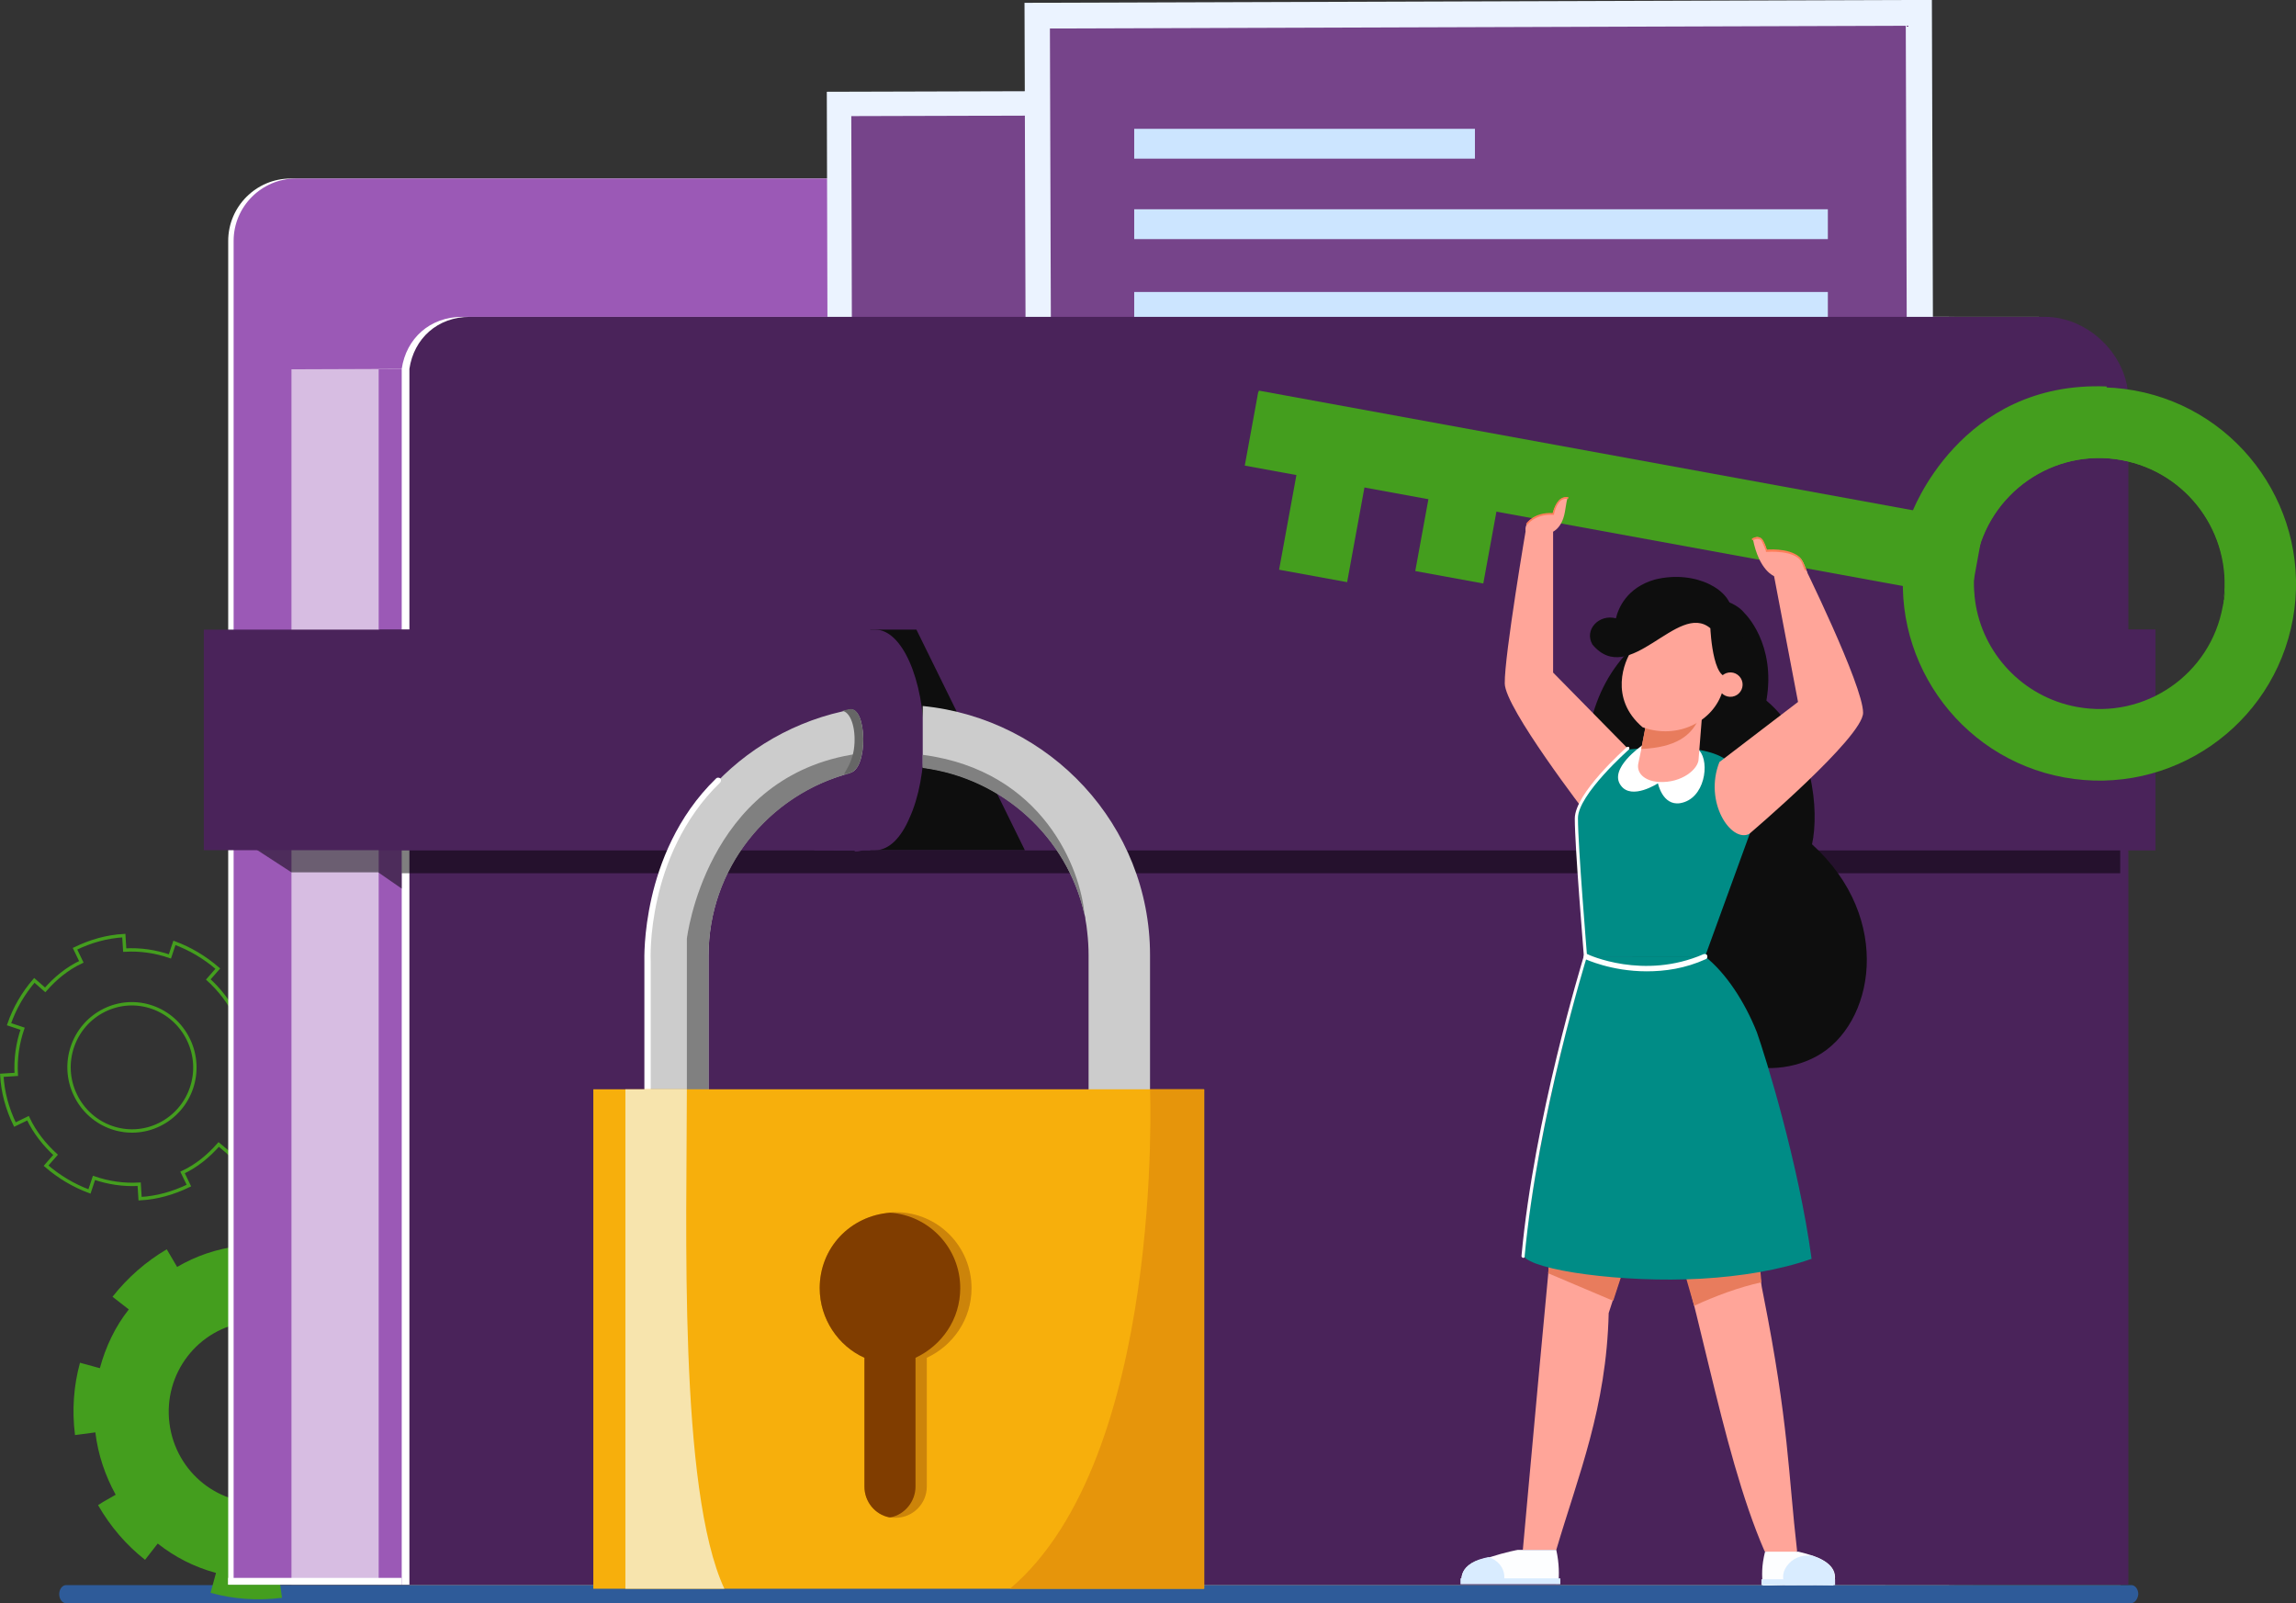 <?xml version="1.0" encoding="utf-8"?>
<!-- Generator: Adobe Illustrator 25.2.3, SVG Export Plug-In . SVG Version: 6.00 Build 0)  -->
<svg version="1.1" id="Capa_1" xmlns="http://www.w3.org/2000/svg" xmlns:xlink="http://www.w3.org/1999/xlink" x="0px" y="0px"
	 viewBox="0 0 508.1 354.7" style="enable-background:new 0 0 508.1 354.7;" xml:space="preserve">
<rect x="0" y="0" width="508.1" height="354.7" fill="#333333" stroke="none"/>
<style type="text/css">
	.st0{fill:#2E5B99;}
	.st1{fill:#449E1E;}
	.st2{fill:none;stroke:#449E1E;stroke-width:0.746;stroke-miterlimit:10;}
	.st3{fill:#FFFFFF;}
	.st4{fill:#9B59B6;}
	.st5{fill:#D7BDE2;}
	.st6{fill:#EBF3FF;}
	.st7{fill:#76448A;}
	.st8{fill:#E3EEFF;}
	.st9{fill:#CCE5FF;}
	.st10{fill:#4A235A;}
	.st11{opacity:0.5;enable-background:new    ;}
	.st12{fill:#0E0E0E;}
	.st13{fill:#CCCCCC;}
	.st14{fill:#808080;}
	.st15{fill:#666666;}
	.st16{fill:#F7AF0C;}
	.st17{fill:#CC840A;}
	.st18{fill:#803D00;}
	.st19{fill:#E6950B;}
	.st20{fill:#F7E4AD;}
	.st21{fill:#FFA599;}
	.st22{fill:#008C86;}
	.st23{fill:#E87C5D;}
	.st24{fill:#FDFEFF;}
	.st25{fill:#D9ECFF;}
	.st26{fill:#FF7E59;}
</style>
<g id="BG">
</g>
<path class="st0" d="M471.6,354.7H14.6c-0.8,0-1.5-0.9-1.5-2s0.7-2,1.5-2h457.1c0.8,0,1.5,0.9,1.5,2
	C473.1,353.8,472.4,354.7,471.6,354.7z"/>
<g>
	<g>
		<path class="st1" d="M93.5,307.8c-0.6-5-2.2-9.6-4.5-13.8l1.3-0.8l2.6-1.5l0,0c-2.7-4.7-6.2-8.8-10.4-12.1l-2.8,3.6
			c-3.8-3-8.1-5.2-12.9-6.5l1.2-4.4c-5-1.4-10.4-1.8-15.8-1.1l0.6,4.5c-4.9,0.6-9.5,2.2-13.6,4.6l-2.3-3.9c-4.6,2.7-8.7,6.3-12,10.5
			l3.6,2.8c-3,3.8-5.1,8.2-6.4,13l-4.4-1.2c-1.4,5.1-1.8,10.5-1.1,16l4.5-0.6c0.6,5,2.2,9.6,4.5,13.8l-2.8,1.6l-1.1,0.7l0,0
			c2.7,4.7,6.2,8.8,10.4,12.1l2.8-3.6c3.8,3,8.1,5.2,12.9,6.5l-1.2,4.4c5,1.4,10.4,1.8,15.8,1.1l-0.6-4.5c4.9-0.6,9.6-2.2,13.6-4.6
			l1.8,3l0.5,0.9c4.6-2.7,8.7-6.3,12-10.5L86,335c3-3.8,5.1-8.2,6.4-13l4.4,1.2c1.4-5.1,1.8-10.5,1.1-16L93.5,307.8z M59.7,332.3
			c-10.9,1.4-20.8-6.4-22.2-17.4c-1.4-11,6.3-21,17.2-22.4s20.8,6.4,22.2,17.3C78.2,320.9,70.6,330.9,59.7,332.3z"/>
	</g>
	<g>
		<path class="st2" d="M52.2,224.8c-1.5-3.2-3.7-5.9-6.1-8.1l0.7-0.8l1.4-1.6l0,0c-2.9-2.5-6.1-4.4-9.6-5.7l-1,3
			c-3.2-1.1-6.5-1.6-10-1.4l-0.2-3.2c-3.7,0.2-7.3,1.2-10.8,2.9l1.4,2.9c-3.2,1.5-5.8,3.7-8,6.2l-2.4-2.1c-2.5,2.9-4.4,6.2-5.6,9.7
			l3,1c-1.1,3.2-1.6,6.6-1.4,10.1l-3.2,0.2c0.2,3.7,1.2,7.4,2.9,10.9l2.9-1.4c1.5,3.2,3.7,5.9,6.1,8.1l-1.5,1.7l-0.6,0.7l0,0
			c2.9,2.5,6.1,4.4,9.6,5.7l1-3c3.2,1.1,6.5,1.6,10,1.4l0.2,3.2c3.7-0.2,7.3-1.2,10.8-2.9l-1.4-2.9c3.2-1.5,5.8-3.7,8-6.2l1.9,1.6
			l0.5,0.5c2.5-2.9,4.4-6.2,5.5-9.7l-3-1c1.1-3.2,1.6-6.6,1.4-10.1l3.2-0.2c-0.2-3.7-1.2-7.3-2.9-10.9L52.2,224.8z M35.3,248.8
			c-6.9,3.4-15.2,0.5-18.6-6.5c-3.4-7-0.5-15.4,6.4-18.8c6.9-3.4,15.2-0.5,18.6,6.5C45.1,237,42.2,245.4,35.3,248.8z"/>
	</g>
</g>
<g id="folder">
	<g>
		<path class="st3" d="M225.4,70.1V53.3c0-7.6-6.2-13.8-13.8-13.8H64.3c-7.6,0-13.8,6.2-13.8,13.8v297.3h380.8V70.1H225.4z"/>
		<path class="st4" d="M226.6,70.1V53.3c0-7.6-6.2-13.8-13.8-13.8H65.5c-7.6,0-13.8,6.2-13.8,13.8v297.3h380.8V70.1H226.6z"/>
		<polygon class="st5" points="64.5,81.7 64.5,350.6 417.2,350.6 417.2,80.4 		"/>
		<polygon class="st4" points="83.8,81.7 83.8,350.6 436.6,350.6 436.6,80.4 		"/>
		<path class="st3" d="M450.8,70.1H102.3c-7.2,0-12.4,4.8-13.4,11.5v269h380.4V88.4C469.3,78.8,460.6,70.1,450.8,70.1z"/>
		<g>
			<g>
				
					<rect x="183.2" y="20" transform="matrix(1 -2.800501e-03 2.800501e-03 1 -0.285 0.817)" class="st6" width="216.6" height="164.6"/>
				
					<rect x="188.6" y="25.4" transform="matrix(1 -2.800517e-03 2.800517e-03 1 -0.282 0.816)" class="st7" width="205.5" height="151.3"/>
				<polygon class="st8" points="206.2,164.8 338.2,164.5 266,95.2 				"/>
				<polygon class="st8" points="266.2,164.7 377.2,164.4 317,107.1 				"/>
				
					<ellipse transform="matrix(0.413 -0.911 0.911 0.413 107.642 326.62)" class="st8" cx="307.3" cy="79.8" rx="15.3" ry="15.3"/>
			</g>
		</g>
		<g>
			<g>
				
					<rect x="227" y="0.3" transform="matrix(1 -3.204528e-03 3.204528e-03 1 -0.279 1.05)" class="st6" width="200.8" height="174.6"/>
				
					<rect x="232.6" y="6" transform="matrix(1 -3.223759e-03 3.223759e-03 1 -0.276 1.056)" class="st7" width="189.4" height="160.5"/>
			</g>
			<g>
				<rect x="251" y="28.5" class="st9" width="75.4" height="6.6"/>
				<rect x="251" y="46.3" class="st9" width="153.5" height="6.6"/>
				<rect x="251" y="64.6" class="st9" width="153.5" height="6.6"/>
			</g>
		</g>
		<path class="st10" d="M452.5,70.1H104c-7.2,0-12.4,4.8-13.4,11.5v269H471V88.4C471,78.8,462.3,70.1,452.5,70.1z"/>
		<rect x="50.5" y="349.1" class="st3" width="38.4" height="1.5"/>
		<polygon class="st11" points="50.5,183.9 64.5,193 83.7,193 88.9,196.6 88.9,193.2 469.2,193.2 469.2,183.9 		"/>
		<g>
			<g>
				<rect x="45.1" y="139.3" class="st10" width="431.9" height="48.8"/>
				<rect x="84" y="139.3" class="st10" width="393" height="48.8"/>
			</g>
		</g>
		<g>
			<polygon class="st12" points="192.6,139.3 192.6,188.1 226.8,188.1 202.8,139.3 			"/>
			<g>
				<g>
					<path class="st10" d="M193.7,139.3h-9.1v48.8h9.1c3,0,5.7-2.7,7.6-7.2c2-4.4,3.2-10.5,3.2-17.3
						C204.4,150.2,199.6,139.3,193.7,139.3z M192.8,163.6c0-4.1,1.3-7.4,3-7.9c1.7,0.5,3,3.9,3,7.9c0,4.2-1.3,7.5-3,8
						C194.1,171.1,192.8,167.8,192.8,163.6z"/>
					<g>
						<path class="st10" d="M188.5,139.3h-4v48.8h4c3.1,0,5.9-2.7,8-7.2c2.1-4.4,3.3-10.5,3.3-17.3
							C199.8,150.2,194.8,139.3,188.5,139.3z M191.1,171.7c-1.8-0.5-3.2-3.9-3.2-8s1.4-7.4,3.2-7.9c1.8,0.5,4.3,3.9,4.3,7.9
							C195.5,167.8,192.9,171.1,191.1,171.7z"/>
					</g>
				</g>
				<g>
					<path class="st10" d="M189.3,139.3h-9.1v48.8h9.1c3,0,5.7-2.7,7.6-7.2c2-4.4,3.2-10.5,3.2-17.3
						C200.1,150.2,195.3,139.3,189.3,139.3z M188.5,163.6c0-4.1,1.3-7.4,3-7.9c1.7,0.5,3,3.9,3,7.9c0,4.2-1.3,7.5-3,8
						C189.8,171.1,188.5,167.8,188.5,163.6z"/>
					<g>
						<path class="st10" d="M184.2,139.3h-4v48.8h4c3.1,0,5.9-2.7,8-7.2c2.1-4.4,3.3-10.5,3.3-17.3
							C195.5,150.2,190.4,139.3,184.2,139.3z M187.9,171.7c-1.8-0.5-3.2-3.9-3.2-8s1.4-7.4,3.2-7.9c1.8,0.5,3.2,3.9,3.2,7.9
							C191.1,167.8,189.7,171.1,187.9,171.7z"/>
					</g>
					<path class="st10" d="M189.4,188.4C189.3,188.4,189.3,188.4,189.4,188.4c-0.2,0-0.4-0.2-0.4-0.3c0-0.2,0.2-0.3,0.3-0.3
						c0,0,2.2,0,4.5-2.2c2.6-2.5,5.6-8.1,5.6-20.8c0-23.2-10.1-25.2-10.2-25.2c-0.2,0-0.3-0.2-0.3-0.4s0.2-0.3,0.4-0.3
						c0.1,0,2.8,0.5,5.4,4c2.4,3.2,5.3,9.5,5.3,21.8c0,12.9-3.2,18.7-5.8,21.2C192,188.3,189.7,188.4,189.4,188.4z"/>
				</g>
			</g>
			<g>
				<path class="st13" d="M188,171c-0.4,0.1-0.7,0.2-1.2,0.3c0.1,0.1,0.1,0.1,0,0.1c-17.3,5.1-30,21-30,40v40.7h-13.7v-40.7
					c0-26.4,18.5-48.4,43.3-54c0.5-0.2,1.1-0.3,1.6-0.4C191.9,156.1,192.2,170.4,188,171z"/>
				<path class="st13" d="M204.2,156.2v13.6c17.7,2.3,32,15.4,35.8,32.5c0.1,0.4,0.2,0.7,0.2,1.1c0.2,1,0.3,1.8,0.4,2.8
					c0.2,1.7,0.3,3.4,0.3,5.1V252h13.6v-40.7C254.5,182.6,232.4,159,204.2,156.2z"/>
				<path class="st14" d="M188.3,167c-32.2,5.6-36.3,40.7-36.3,40.7v44.5h4.8v-40.7c0-19.4,13.3-35.6,31.2-40.4
					c1.4-0.4,2.2-4.4,2.2-4.4S189.3,166.8,188.3,167z"/>
				<path class="st14" d="M204.2,167v2.9c17.7,2.3,32,15.4,35.8,32.5C239.2,192.4,230.9,170.5,204.2,167z"/>
				<path class="st15" d="M188,171c-0.4,0.1-0.7,0.2-1.2,0.3c0.3-0.9,2.1-2.8,2.3-6.9c0.2-4.2-1.2-7-2.7-7.1
					c0.5-0.2,1.1-0.3,1.6-0.4C191.9,156.1,192.2,170.4,188,171z"/>
				<path class="st3" d="M143.2,254.7c-0.3,0-0.6-0.3-0.6-0.6v-41.4c0-0.4-0.2-6.2,1.6-14.1c1.7-7.4,5.5-17.9,14.3-26.4
					c0.2-0.2,0.6-0.2,0.9,0c0.2,0.2,0.2,0.6,0,0.9c-8.5,8.2-12.3,18.5-13.9,25.7c-1.8,7.8-1.5,13.7-1.5,13.8l0,0V254
					C143.8,254.4,143.5,254.7,143.2,254.7z"/>
			</g>
			<g>
				<rect x="131.3" y="241" class="st16" width="135.2" height="110.5"/>
				<g>
					<path class="st17" d="M181.4,285c0,6.8,4.1,12.8,9.9,15.4v28.5c0,3.4,2.4,6.2,5.5,6.8h0.3c0.3,0.1,0.8,0.1,1.1,0.1
						c3.8,0,6.9-3.1,6.9-6.9v-28.5c5.8-2.7,9.9-8.5,9.9-15.4c0-9.3-7.5-16.8-16.7-16.8c-0.4,0-0.9,0-1.3,0.1
						C188.1,269,181.4,276.1,181.4,285z"/>
					<path class="st18" d="M181.4,285c0,6.8,4.1,12.8,9.9,15.4v28.5c0,3.4,2.4,6.2,5.5,6.8h0.3c3.1-0.6,5.5-3.5,5.5-6.8v-28.5
						c5.8-2.7,9.9-8.5,9.9-15.4c0-8.9-6.9-16.1-15.5-16.7C188.1,269,181.4,276.1,181.4,285z"/>
				</g>
				<path class="st19" d="M223.5,351.5h42.9V241h-11.9C254.5,241,257.7,322.6,223.5,351.5z"/>
				<path class="st20" d="M160.3,351.5c-10.2-21.9-8.3-80.8-8.3-110.5h-13.6v110.5H160.3z"/>
			</g>
		</g>
	</g>
</g>
<g id="girl">
	<g>
		<path class="st12" d="M386.1,135.7c0,0,7,6.7,4.8,19.3c10.5,8.8,11.7,24.5,10.1,31.8c18.2,16.5,13.7,40,1,46.9
			c-12.1,6.6-29.8,0.4-37-15.1c-11.6-19.3-22.9-55.4-4.7-74.4C356.5,131,380.8,128.8,386.1,135.7z"/>
		<g>
			<path class="st21" d="M361.6,167l-17.9-18.2v-31.6l-5.9-0.8c0,0-4.9,28.7-4.8,34.8c0,5.4,18.2,29,18.2,29L361.6,167z"/>
			<path class="st22" d="M387.2,184.5l-9.9,27.2H351c0,0-1.7-16.8-2.1-25.8c-0.1-2.2-0.1-3.9,0-4.8c0.9-6.5,11.5-15.3,11.5-15.3
				s0.1,0,0.2,0c2.1-0.2,16.5-1.8,21.8,2.6C388.2,173.2,387.2,184.5,387.2,184.5z"/>
			<path class="st21" d="M385.6,245h-23.4c0.6,4.8,3.1,9.9,4.1,14.2c9.5,26.1,14.2,61,24.2,84c0,0,4.3,2.2,7.2,0
				c-2-17.3-1.8-28.1-7.5-56.8C388.3,278.2,389.1,258.2,385.6,245z"/>
			<path class="st21" d="M346.2,245c-3,28.9-8.6,91.4-9.2,97.9h7.4c4.9-16.6,11.1-31.4,11.6-52.4c3.8-11.6,10.1-31,14.8-45.5H346.2z
				"/>
			<path class="st23" d="M386.2,250.8l-17.7,1.5l-4.3,0.4l-19,1.6c-0.8,8-1.7,17.6-2.6,27.4c5.7,2.4,13.7,5.8,14.4,6.1l9.3-28.4
				c2.7,8.9,6,20.4,8.6,29.5c4.8-2.2,9.9-4.1,14.9-5.2C388.8,273,387.7,261,386.2,250.8z"/>
			<path class="st21" d="M380.5,168.6l17.4-13.3l-5.6-29.4l6.3-2c0,0,13.7,27.7,13.7,33.8c0,5.4-25.2,26.8-25.2,26.8
				C383.1,186.5,377,177.5,380.5,168.6z"/>
			<path class="st3" d="M363.3,165c0,0-7.4,5.1-4.6,8.8c2.4,3.3,8.2-0.5,8.2-0.5s1,5,4.9,4.4c5.5-0.9,6.6-9,4.3-11.6
				C373.9,163.5,366,163.7,363.3,165z"/>
			<path class="st21" d="M375.9,167.9c0,2.2-3.7,5.4-8.8,5.1c-3.2-0.2-5.1-2-4.5-4.3l0.6-2.9l1.6-8.3l11.9,0.3L375.9,167.9z"/>
			<path class="st23" d="M375.8,159.3c-1.6,3.4-4.9,6.1-12.6,6.4l1.6-8.3l11,0.3V159.3z"/>
			<path class="st21" d="M381.2,152.9c-2,6.7-9.9,10.8-17.7,8c-7.5-6.4-4-14.7-2.4-17c-2-11,10.3-16.3,18.1-11.8
				C386,136,385.5,144.9,381.2,152.9z"/>
			<path class="st22" d="M400.9,278.5c-7,2.5-15.7,3.9-24.4,4.4c-17.5,1-37.5-1.9-39.3-5c3.6-32.6,13.9-66.3,13.9-66.3h26.2
				c4.6,3.6,8.8,10,11.5,16.8C390.7,233.8,398,257.2,400.9,278.5z"/>
			<g>
				<path class="st24" d="M323.6,350.4c0-0.1,4.4-0.1,9.1-0.1c5.4,0,12.2,0.1,12.2,0.1c0.1-2.1,0.2-4.3-0.5-7.5h-8.5
					c0,0-2.4,0.4-6.5,1.7c-0.3,0.1-0.6,0.1-0.9,0.2C322,346.3,323.6,350.6,323.6,350.4z"/>
				<path class="st25" d="M323.6,350.4c0-0.1,4.4-0.1,9.1-0.1c0.1-0.4,0.2-0.9,0.2-1.4c0-2.1-1.5-3.8-3.5-4.4
					c-0.3,0.1-0.6,0.1-0.9,0.2C322,346.3,323.6,350.6,323.6,350.4z"/>
				<rect x="323.2" y="349.2" class="st25" width="22.1" height="1.3"/>
			</g>
			<g>
				<path class="st24" d="M390.1,350.8c0.1,0,2.3,0,5-0.1c4.4,0,10.1-0.1,10.6,0.1c1.5-3.7-1.6-5.6-4.5-6.6
					c-1.2-0.4-2.4-0.7-3.2-0.9h-7.4C389.8,346.5,389.9,348.6,390.1,350.8z"/>
				<rect x="389.8" y="349.4" class="st25" width="16.3" height="1.3"/>
			</g>
			<path class="st25" d="M395,350.7c4.4,0,10.1-0.1,10.6,0.1c1.5-3.7-1.6-5.6-4.5-6.6c-1.7-0.2-3.7,0.1-5.2,1.7
				C394.3,347.6,394.4,349.3,395,350.7z"/>
			<path class="st3" d="M364.4,214.9c-7.9,0-13.5-2.7-13.6-2.7c-0.3-0.1-0.4-0.5-0.3-0.8s0.5-0.4,0.8-0.3c0.1,0.1,12.4,5.8,25.7,0
				c0.3-0.1,0.7,0,0.8,0.3c0.1,0.3,0,0.7-0.3,0.8C372.9,214.3,368.4,214.9,364.4,214.9z"/>
			<path class="st12" d="M352.4,142.6c8.2,9.8,18.9-9.7,26.1-3.6c0,0,0.6,14.6,5.5,9.7c1.5-1.8,3.3-10.5-0.8-13.3
				c0.1-4.7-7.8-9.4-16.9-7.2c-6.4,1.8-8.2,6.5-8.7,8.6C353.9,135.8,350.5,139.3,352.4,142.6z"/>
		</g>
		<g>
			
				<rect x="348.8" y="28" transform="matrix(0.18 -0.984 0.984 0.18 185.129 441.192)" class="st1" width="16.6" height="163.2"/>
			
				<rect x="358" y="20.1" transform="matrix(0.18 -0.984 0.984 0.18 194.174 436.158)" class="st1" width="1.1" height="163.2"/>
			<path class="st1" d="M472.4,86.4c-23.6-4.3-46.3,11.4-50.6,35s11.4,46.3,35,50.6s46.3-11.4,50.6-35S496,90.7,472.4,86.4z
				 M492.1,132.8c0,0.4-0.1,0.9-0.2,1.3c-2.7,15.1-17.2,25.1-32.3,22.3c-12-2.2-20.9-11.9-22.5-23.4c-0.4-2.9-0.4-5.9,0.2-8.9
				c2.8-15.1,17.2-25.1,32.3-22.3c14.6,2.7,24.4,16.3,22.6,30.8C492.1,132.7,492.1,132.8,492.1,132.8z"/>
			
				<rect x="277.3" y="104" transform="matrix(0.18 -0.984 0.984 0.18 130.812 380.188)" class="st1" width="32.1" height="15.3"/>
			
				<rect x="310.5" y="108.1" transform="matrix(0.18 -0.984 0.984 0.18 150.935 412.415)" class="st1" width="24.4" height="15.3"/>
			<path class="st1" d="M492.1,132.6c1.8-14.5-8-28.1-22.6-30.8c-15.1-2.8-29.5,7.3-32.3,22.3c-0.6,3-0.6,6.1-0.2,8.9
				c-0.5-2-0.7-4-0.7-6.1c0-15.5,12.6-28.2,28.2-28.2c15.5,0,28.2,12.6,28.2,28.2C492.7,128.9,492.5,130.8,492.1,132.6z"/>
			<path class="st1" d="M466.2,85.5c-32.5-1.3-43.2,28.1-43.3,28.5l1.6,0.2c0.5-1.3,10.4-28.6,41.8-27.2L466.2,85.5L466.2,85.5z"/>
		</g>
		<g>
			<path class="st21" d="M343.3,117.8c0,0,2.3-0.6,3-4.5c0.6-4,0.7-3.1,0.7-3.1s-2.2-1.1-3.4,3.5c-3.4-0.2-6.2,1.4-6,3.6
				C337.7,118.6,342.9,118.4,343.3,117.8z"/>
			<path class="st26" d="M338,116.1l-0.3-0.2c0.1-0.1,1.7-2.6,5.9-2.4c0.7-2.6,1.9-3.8,3.5-3.5l-0.1,0.4c-1.8-0.4-2.7,1.6-3.1,3.3
				v0.2h-0.2C339.6,113.7,338,116.1,338,116.1z"/>
		</g>
		<g>
			<path class="st21" d="M392.7,127.5c0,0-3.4-1.1-4.8-8.3c2.2-1.6,3.1,2.6,3.1,2.6s3.7-0.2,6.3,0.9c1.3,0.6,1.7,1.4,2.4,3.3
				C401.6,130.1,392.7,127.5,392.7,127.5z"/>
			<path class="st26" d="M399.6,126.2c-0.1,0-0.2,0-0.2-0.1c0,0-0.3-0.6-0.7-1.7c-1.4-2.8-7.6-2.3-7.7-2.3h-0.2v-0.2
				c0,0-0.3-0.9-0.9-2.1c-0.1-0.3-0.3-0.4-0.6-0.5c-0.6-0.2-1.3,0.2-1.3,0.2c-0.1,0.1-0.2,0-0.3-0.1c-0.1-0.1,0-0.2,0.1-0.3
				c0,0,0.9-0.5,1.6-0.2c0.4,0.1,0.6,0.4,0.8,0.7c0.5,1,0.7,1.7,0.8,2c1-0.1,6.5-0.3,7.9,2.6c0.5,1.1,0.8,1.8,0.8,1.8
				C399.8,126,399.8,126.1,399.6,126.2C399.7,126.2,399.6,126.2,399.6,126.2z"/>
		</g>
		
			<ellipse transform="matrix(0.987 -0.16 0.16 0.987 -19.308 63.314)" class="st21" cx="383" cy="151.4" rx="2.7" ry="2.7"/>
		<path class="st3" d="M337.1,278.3L337.1,278.3c-0.2,0-0.4-0.2-0.4-0.4c2.8-30.5,13.3-64.6,13.8-66.4c-0.1-1.5-2-24.2-2-30.4
			c0-5.6,11.1-15.4,11.5-15.8c0.2-0.1,0.4-0.1,0.5,0c0.1,0.2,0.1,0.4,0,0.5s-11.3,10-11.3,15.2c0,6.4,2,30.2,2,30.4v0.1v0.1
			c-0.1,0.3-10.9,35.2-13.8,66.3C337.5,278.1,337.3,278.3,337.1,278.3z"/>
	</g>
</g>
</svg>
